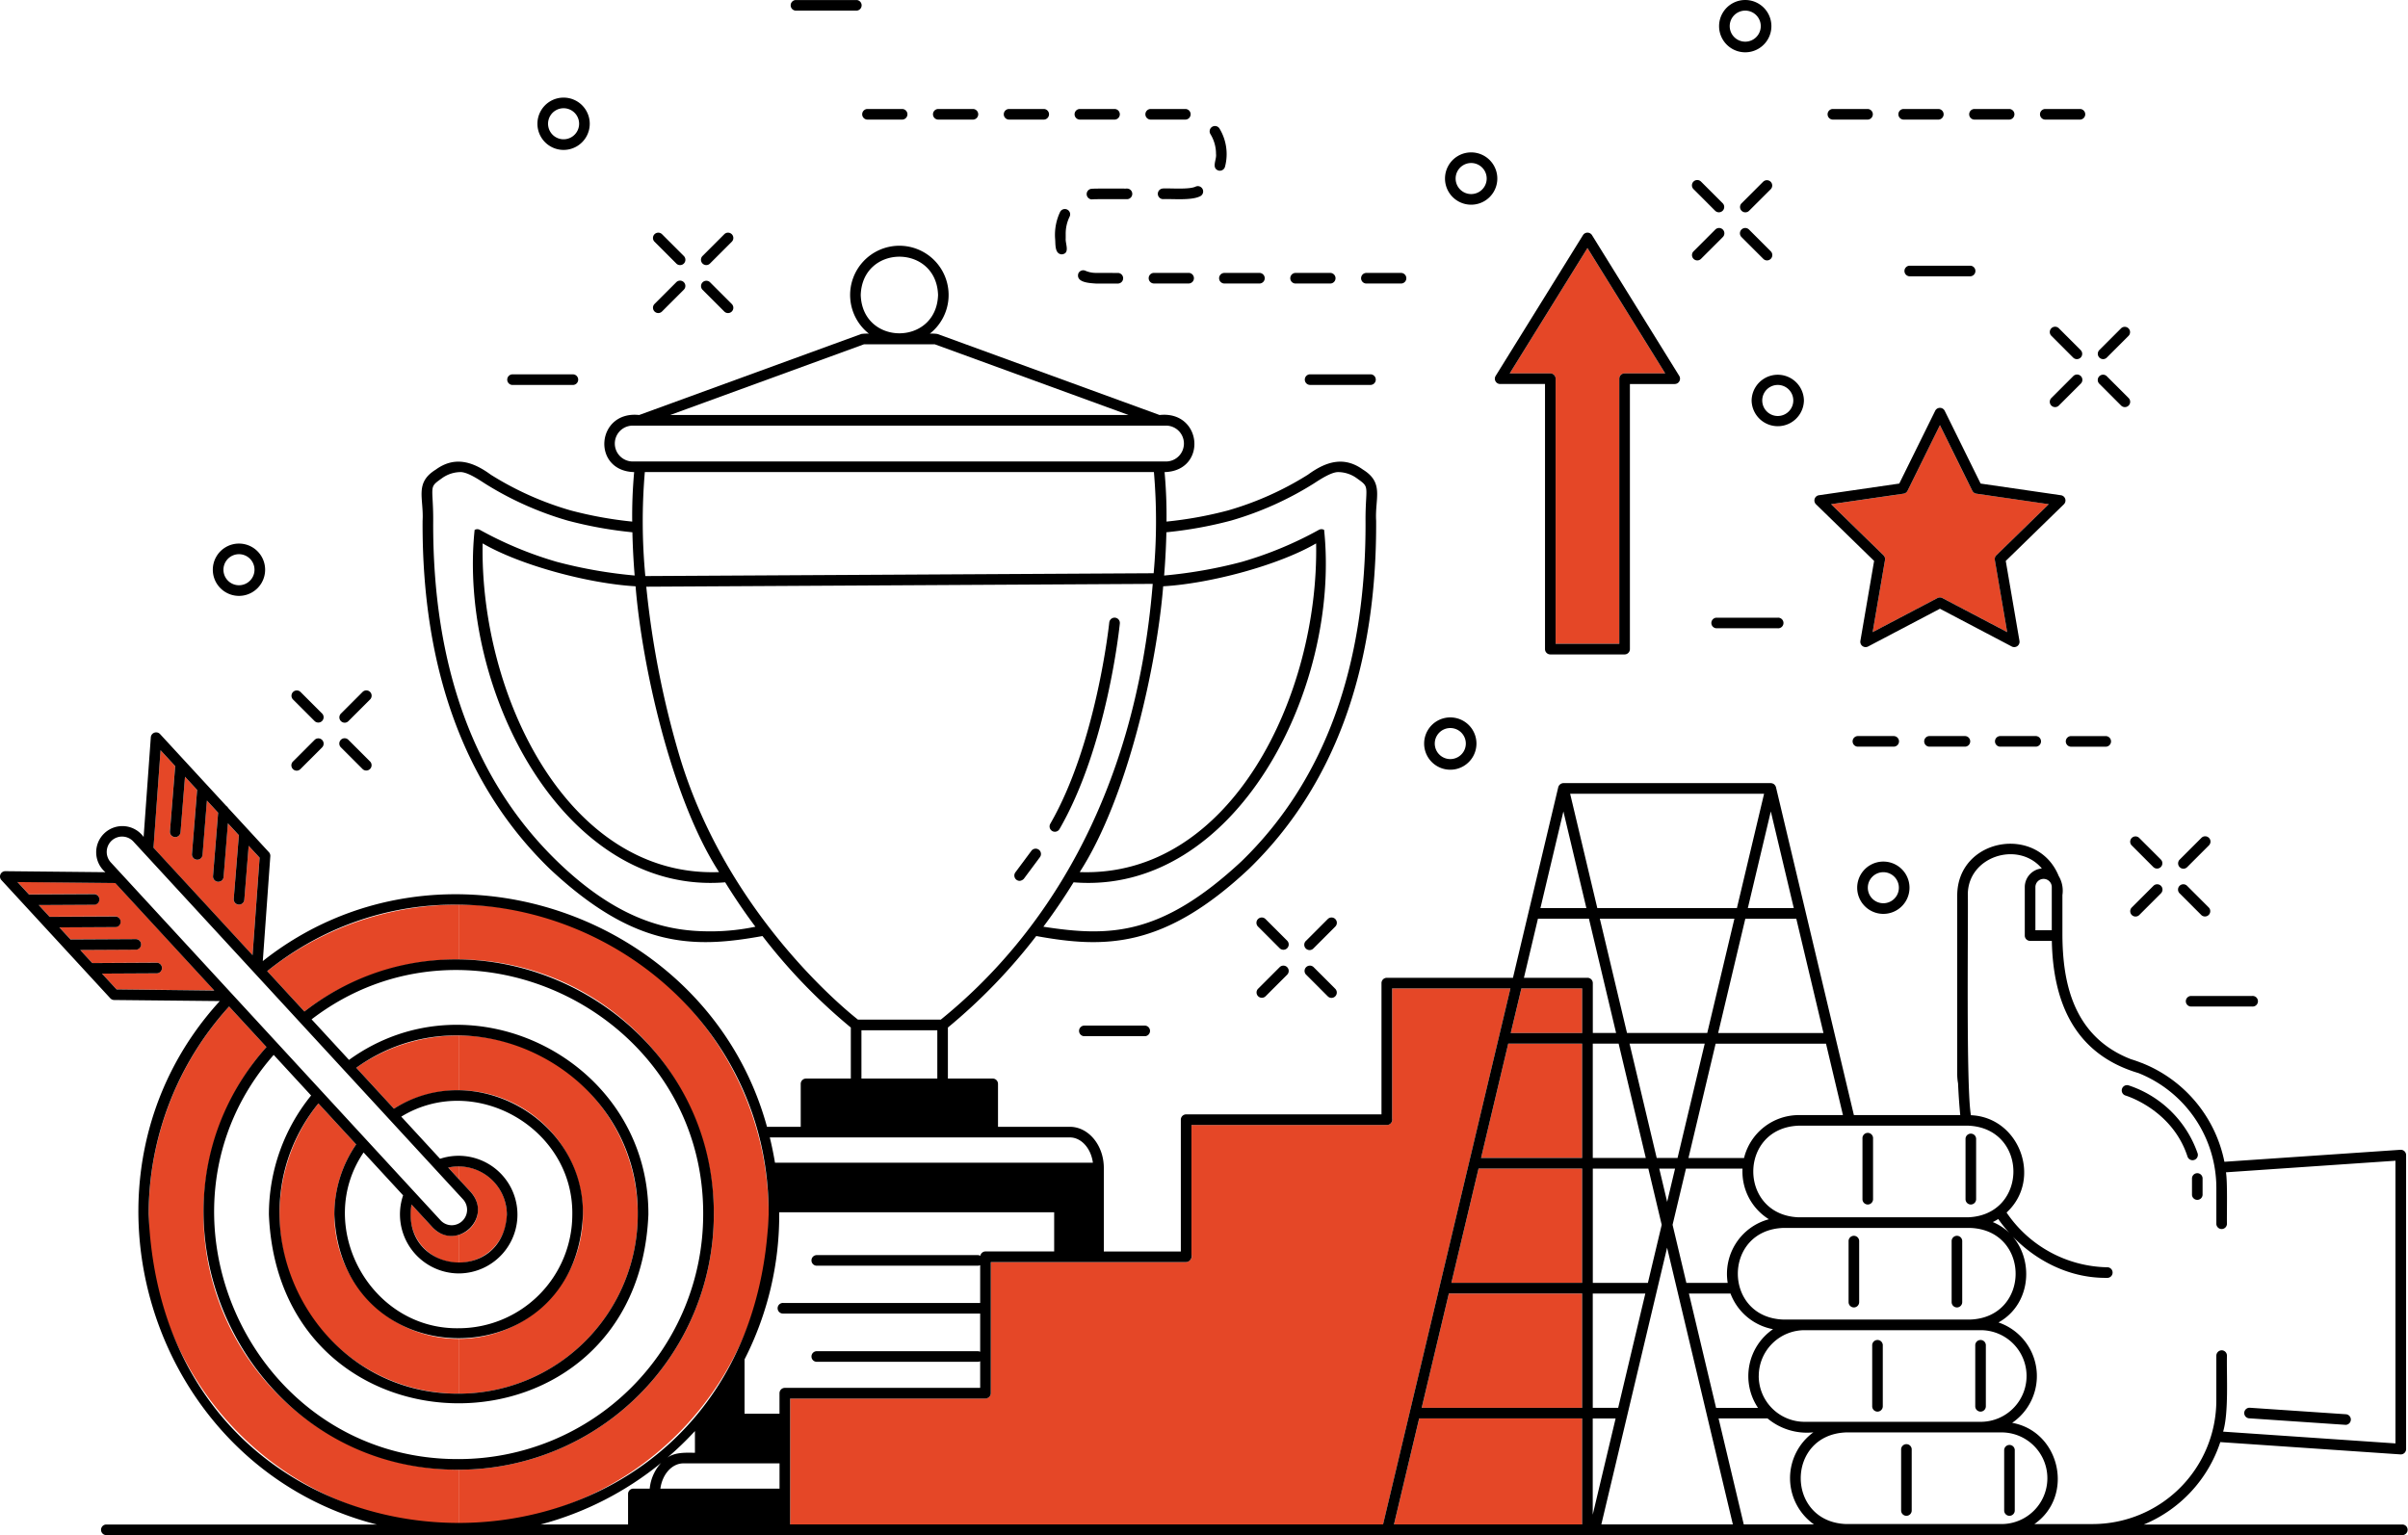 <svg xmlns="http://www.w3.org/2000/svg" width="341.17" height="217.55" viewBox="0 0 341.17 217.55">
  <g id="Group_1810" data-name="Group 1810" transform="translate(0 -27.363)">
    <g id="Group_2396" data-name="Group 2396">
      <path id="Path_1173" data-name="Path 1173" d="M266.055,105.781a.75.75,0,0,1,.217.666l-1.753,10.221,9.18-4.826a.759.759,0,0,1,.35-.086.749.749,0,0,1,.349.086l9.18,4.826-1.752-10.221a.75.75,0,0,1,.217-.666l7.425-7.239L279.2,97.051a.751.751,0,0,1-.568-.411l-4.588-9.3-4.589,9.3a.754.754,0,0,1-.568.411l-10.262,1.492Z" transform="translate(0.807 0.272)" fill="#e54727"/>
      <path id="Path_1174" data-name="Path 1174" d="M218.987,80.083a.753.753,0,0,1,.752.752v37.57h9.019V80.836a.753.753,0,0,1,.752-.752h5.754L224.249,62.321,213.234,80.083Z" transform="translate(0.665 0.194)" fill="#e54727"/>
      <path id="Path_1175" data-name="Path 1175" d="M223.5,166.915h-8.614l-1.5,6.319H223.5Z" transform="translate(0.666 0.521)" fill="#e54727"/>
      <path id="Path_1176" data-name="Path 1176" d="M196.885,242.7h26.663V227.671H200.455Z" transform="translate(0.614 0.71)" fill="#e54727"/>
      <path id="Path_1177" data-name="Path 1177" d="M223.522,192.366H208.844l-3.85,16.2h18.529Z" transform="translate(0.639 0.6)" fill="#e54727"/>
      <path id="Path_1178" data-name="Path 1178" d="M223.509,174.714H213.037l-3.849,16.2h14.322Z" transform="translate(0.653 0.545)" fill="#e54727"/>
      <path id="Path_1179" data-name="Path 1179" d="M196.888,185.356a.74.74,0,0,1-.295.773.808.808,0,0,1-.551.132H168.458v18.381a.735.735,0,0,1-.265.836l-.124.085a.754.754,0,0,1-.424.131H140.028v18.574a.755.755,0,0,1-.326.621.878.878,0,0,1-.457.153H111.6v17.843h84.007l18.049-75.972H196.888Z" transform="translate(0.348 0.521)" fill="#e54727"/>
      <path id="Path_1180" data-name="Path 1180" d="M223.536,210.019H204.65l-3.849,16.2h22.735Z" transform="translate(0.626 0.655)" fill="#e54727"/>
      <path id="Path_1181" data-name="Path 1181" d="M100.934,199A36.2,36.2,0,0,1,64.78,235.157v7.767a43.922,43.922,0,1,0,0-87.844v7.768A36.2,36.2,0,0,1,100.934,199" transform="translate(0.202 0.484)" fill="#e54727"/>
      <path id="Path_1182" data-name="Path 1182" d="M64.864,162.847V155.08A43.692,43.692,0,0,0,37.738,164.5l5.274,5.727a35.963,35.963,0,0,1,21.852-7.376" transform="translate(0.118 0.484)" fill="#e54727"/>
      <path id="Path_1183" data-name="Path 1183" d="M28.762,198.958a35.994,35.994,0,0,1,8.925-23.745L32.4,169.467a43.9,43.9,0,0,0,32.521,73.412v-7.767a36.2,36.2,0,0,1-36.154-36.154" transform="translate(0.065 0.529)" fill="#e54727"/>
      <path id="Path_1185" data-name="Path 1185" d="M82.391,198.945a17.63,17.63,0,0,1-17.611,17.61v7.767a25.377,25.377,0,1,0,0-50.755v7.768a17.63,17.63,0,0,1,17.611,17.61" transform="translate(0.202 0.541)" fill="#e54727"/>
      <path id="Path_1186" data-name="Path 1186" d="M64.859,224.292v-7.767a17.594,17.594,0,0,1-14.518-27.556l-5.354-5.811a25.357,25.357,0,0,0,19.872,41.134" transform="translate(0.123 0.571)" fill="#e54727"/>
      <path id="Path_1187" data-name="Path 1187" d="M64.825,173.567a25.23,25.23,0,0,0-14.507,4.573l5.341,5.8a17.473,17.473,0,0,1,9.167-2.6Z" transform="translate(0.157 0.541)" fill="#e54727"/>
      <path id="Path_1189" data-name="Path 1189" d="M71.613,198.886a6.841,6.841,0,0,0-6.833-6.833v1.78l1.744,1.893a3.66,3.66,0,0,1-1.744,6.036v3.957a6.84,6.84,0,0,0,6.833-6.832" transform="translate(0.202 0.599)" fill="#e54727"/>
      <path id="Path_1190" data-name="Path 1190" d="M63.3,192.221l1.485,1.612v-1.78a6.83,6.83,0,0,0-1.485.168" transform="translate(0.197 0.599)" fill="#e54727"/>
      <path id="Path_1191" data-name="Path 1191" d="M64.8,205.7v-3.958a3.634,3.634,0,0,1-.961.143c-.051,0-.1,0-.154,0a3.657,3.657,0,0,1-2.558-1.184l-3.005-3.263A6.826,6.826,0,0,0,64.8,205.7" transform="translate(0.181 0.616)" fill="#e54727"/>
      <path id="Path_1193" data-name="Path 1193" d="M22.245,163.316a.752.752,0,0,1,0,1.5l-7.806.041,2.062,2.24,13.848.141L16.323,152.01l-13.847-.141L4.1,153.634l9.275-.049h0a.752.752,0,0,1,0,1.5l-7.9.042,1.54,1.672,9.364-.049h0a.752.752,0,0,1,0,1.5L8.4,158.3l1.578,1.712,9.3-.049h0a.752.752,0,0,1,0,1.5l-7.931.042,1.706,1.853,9.178-.049Z" transform="translate(0.008 0.474)" fill="#e54727"/>
      <path id="Path_1194" data-name="Path 1194" d="M30.858,151.91c-.02,0-.041,0-.061,0a.751.751,0,0,1-.689-.811l.725-8.977L29.246,140.4l-.622,7.694a.753.753,0,0,1-.749.692c-.02,0-.041,0-.061,0a.751.751,0,0,1-.689-.811l.733-9.079-1.717-1.865-.635,7.86a.752.752,0,0,1-.749.691c-.021,0-.041,0-.062,0a.751.751,0,0,1-.688-.811l.746-9.246-2.074-2.252-1,13.812,14.031,15.233,1-13.813-1.55-1.682-.617,7.641a.753.753,0,0,1-.749.692c-.021,0-.041,0-.062,0a.751.751,0,0,1-.688-.811l.728-9.027-1.55-1.682-.613,7.593a.752.752,0,0,1-.749.691" transform="translate(0.068 0.416)" fill="#e54727"/>
      <path id="Path_1201" data-name="Path 1201" d="M148.62,144.775a.753.753,0,0,0,1.027-.275c6.714-11.632,8.479-28.425,8.551-29.135a.753.753,0,0,0-.673-.825.763.763,0,0,0-.824.673c-.018.171-1.808,17.185-8.357,28.534a.753.753,0,0,0,.276,1.027" transform="translate(0.462 0.357)"/>
      <path id="Path_1202" data-name="Path 1202" d="M144.018,151.734a.921.921,0,0,0,.6-.3l2.273-3.059a.752.752,0,0,0-1.207-.9l-2.274,3.059a.757.757,0,0,0,.6,1.2" transform="translate(0.447 0.459)"/>
      <path id="Path_1203" data-name="Path 1203" d="M340.418,243.215H303.74a19.112,19.112,0,0,0,10.835-11.68l25.527,1.743a.756.756,0,0,0,.8-.75V190.86a.755.755,0,0,0-.8-.75l-24.943,1.7a19.085,19.085,0,0,0-11.573-13.95.517.517,0,0,0-.169-.061c-.49-.193-.984-.372-1.493-.524-8.377-3.253-9.669-11.2-9.717-17.522v-5.742a4.086,4.086,0,0,0-.526-2.7c-2.985-7.334-14.3-5.416-14.378,2.7v25.4a7.264,7.264,0,0,0,.117,1.282c.078,1.748.189,3.236.311,4.494h-15.07l-11.038-46.462a.867.867,0,0,0-.312-.445.913.913,0,0,0-.419-.133H221.509a.794.794,0,0,0-.732.579l-6.418,27.013H196.484a.752.752,0,0,0-.752.752v18.6H168.054a.753.753,0,0,0-.752.752v18.68H156.392V192.689c0-3.218-2.165-5.837-4.825-5.837H141.4v-6.085a.753.753,0,0,0-.752-.752H134.3v-7.231a80.045,80.045,0,0,0,12.517-12.966c9.772,1.779,18.106,1.756,30.116-9.5,12.079-11.711,18.147-28.316,18.04-49.353-.19-3.2,1.177-5.363-1.871-7.249-2.629-1.9-5.153-1.2-7.744.688l-.1.067A44.347,44.347,0,0,1,174.006,99.5a55.689,55.689,0,0,1-8.732,1.586A68.739,68.739,0,0,0,165,94.073c6.078-.159,5.386-8.745-.71-8.091L132.821,74.5a5.373,5.373,0,0,0-1.08-.046,6.977,6.977,0,1,0-8.633,0,5.717,5.717,0,0,0-1.08.046L90.557,85.982c-6.1-.651-6.784,7.932-.709,8.091a68.643,68.643,0,0,0-.275,7.014A55.7,55.7,0,0,1,80.841,99.5a44.309,44.309,0,0,1-11.252-5.026l-.1-.067c-2.583-1.881-5.123-2.6-7.745-.688-3.045,1.884-1.681,4.044-1.87,7.249-.107,21.037,5.961,37.642,18.039,49.352,12.021,11.26,20.34,11.27,30.117,9.5a80.044,80.044,0,0,0,12.517,12.966v7.231H114.2a.753.753,0,0,0-.752.752v6.085h-4.78c-8.318-30.385-46.408-43.3-71.435-23.485L38.3,148.5a.757.757,0,0,0-.2-.564l-5.774-6.268a.743.743,0,0,0-.258-.28l-9.4-10.2a.758.758,0,0,0-1.3.456l-1.019,14.136a3.71,3.71,0,1,0-5.418,4.991L.759,150.628A.752.752,0,0,0,.2,151.89l15.429,16.751a.751.751,0,0,0,.546.243l14.963.152c-22.719,24.882-10.073,65.952,22.253,74.179H15.012a.752.752,0,0,0,0,1.5H340.419a.752.752,0,0,0,0-1.5M290.7,152.885V159h-2.32v-6.118a1.16,1.16,0,0,1,2.32,0m-11.894,1.129c-.074-5.447,7.105-7.777,10.486-3.769a2.659,2.659,0,0,0-2.417,2.64v6.87a.753.753,0,0,0,.752.752h3.08c.17,8.438,3.032,15.991,12.275,18.735a17.543,17.543,0,0,1,11.035,16.266v5.139a.752.752,0,0,0,1.5,0c-.032-1.59.1-5.827-.138-7.343l24.014-1.64v40.059l-24.417-1.668c.811-2.7.479-7.928.542-10.776a.753.753,0,0,0-.752-.752.777.777,0,0,0-.752.752v6.346A17.545,17.545,0,0,1,296.5,243.15h-8.262c5.688-3.957,3.668-13.122-3.152-14.345a8.025,8.025,0,0,0-1.938-14.226c5.642-3.128,5.065-11.8-.807-14.224a7.885,7.885,0,0,0,.774-.434c3.31,4.722,8.967,8.415,15.389,8.339a.752.752,0,1,0,.013-1.5A17.629,17.629,0,0,1,284.294,199c5.1-4.662,1.879-13.5-5.047-13.789-.694-3.659-.378-26.99-.438-31.2m-17.232,76.151h22.005a6.493,6.493,0,0,1,0,12.986c-5.445-.008-16.609.006-22.005,0-8.586-.3-8.6-12.68,0-12.986m-22.29-19.683h5.893a8.015,8.015,0,0,0,6.026,5.054,8.066,8.066,0,0,0-2.129,11.149h-5.94Zm-10.022,16.2h-3.6v-16.2h7.448ZM213.69,175.066h10.472v16.2H209.84Zm23.989,16.2h-2.955l-3.849-16.2h10.653Zm4.207-17.707H230.517l-3.85-16.2h19.067Zm-8.708,17.707h-7.511v-16.2h3.662Zm-23.695,1.5h14.679v16.2H205.633Zm-4.207,17.708h18.886v16.2H201.426Zm28.2-1.5h-7.805v-16.2h7.868l1.894,7.969Zm1.61-16.2h2.24l-1.12,4.715Zm3.786,0h8.011a7.959,7.959,0,0,0,3.736,7.18,8.007,8.007,0,0,0-5.835,9.023H238.93l-1.956-8.235Zm40.26,8.41c8.586.3,8.6,12.68,0,12.985-1.566,0-25.914,0-26.467,0-8.586-.3-8.6-12.68,0-12.985h26.466Zm-29.948,20.983a6.5,6.5,0,0,1,6.492-6.493h24.958a6.493,6.493,0,1,1,0,12.986H255.671a6.5,6.5,0,0,1-6.492-6.493m29.639-35.474c8.587.3,8.6,12.68,0,12.986H254.855c-8.587-.3-8.6-12.681,0-12.986Zm-23.964-1.5a8,8,0,0,0-7.756,6.081h-7.874l3.85-16.2h15.639l2.4,10.121Zm-11.424-11.626,3.849-16.2h7.225l3.849,16.2Zm4.207-17.708,3.255-13.7,3.255,13.7Zm2.3-16.2-3.849,16.2H226.31l-3.849-16.2Zm-28.432,2.5,3.255,13.7h-6.51ZM217.9,157.358h7.224l3.849,16.2h-3.3V166.49a.753.753,0,0,0-.752-.752h-9.008Zm-2.349,9.885h8.614v6.319H214.047ZM132.8,180.015h-10.75V173.17H132.8ZM165.252,102.6a57.876,57.876,0,0,0,9.167-1.657,46.089,46.089,0,0,0,11.753-5.272c.783-.506,2.371-1.568,3.372-1.6a4.562,4.562,0,0,1,2.689.873c1.429,1.018,1.429,1.018,1.32,3.088-.039.747-.089,1.678-.082,2.943.105,20.611-5.81,36.85-17.584,48.264-11.449,10.652-18.779,10.69-28.06,9.26,1.437-1.923,2.883-4.025,4.278-6.293,22.9,1.871,37.862-27.334,35.5-49.94a.752.752,0,0,0-.744-.009,52.827,52.827,0,0,1-10.912,4.535,66.027,66.027,0,0,1-11.013,1.938c.184-2.269.28-4.313.32-6.127m-.454,7.652c6.64-.379,16.348-2.976,21.668-6.078.412,21.459-12.016,47.37-33.493,46.58,6.835-10.595,10.943-29.495,11.825-40.5m-42.85-41.281c.23-7.238,10.725-7.237,10.954,0-.23,7.239-10.725,7.237-10.954,0m.471,6.982H132.43L159.9,85.982H94.946ZM89.649,92.568a2.541,2.541,0,0,1,0-5.082H165.2a2.541,2.541,0,0,1,0,5.082H89.649Zm73.84,1.5a81.5,81.5,0,0,1-.037,14.337l-72.021.4a82.349,82.349,0,0,1-.071-14.736ZM90.05,110.256c.883,11.009,4.99,29.9,11.825,40.5-21.455.8-33.91-25.112-33.494-46.581,5.332,3.106,15.023,5.7,21.669,6.079m10.532,48.9c-5.305,0-12.559-1.128-21.623-9.916-11.773-11.414-17.688-27.653-17.583-48.264.007-1.265-.043-2.2-.082-2.943-.109-2.069-.109-2.069,1.319-3.088a4.57,4.57,0,0,1,2.691-.873c1.042.043,2.625,1.129,3.443,1.649a46.145,46.145,0,0,0,11.681,5.225A57.876,57.876,0,0,0,89.6,102.6c.04,1.813.135,3.858.32,6.127A66.02,66.02,0,0,1,78.9,106.793a52.872,52.872,0,0,1-10.911-4.535.755.755,0,0,0-.744.009c-2.364,22.6,12.589,51.806,35.5,49.939,1.4,2.269,2.841,4.372,4.279,6.294a31.031,31.031,0,0,1-6.439.656M96.049,133.54a130.025,130.025,0,0,1-4.484-23.227l71.756-.4c-2.517,30.777-15.865,50.3-30.027,61.75H121.554c-2.013-1.585-19.034-15.516-25.505-38.125M114.2,188.357h37.372c1.634,0,3,1.549,3.27,3.58H109.8q-.3-1.815-.734-3.58Zm-91.451-54.87,2.075,2.253-.746,9.246a.752.752,0,1,0,1.5.121l.634-7.86,1.718,1.865-.733,9.079a.752.752,0,0,0,1.5.121l.621-7.694,1.587,1.723-.724,8.977a.752.752,0,0,0,1.5.121l.613-7.592,1.55,1.682-.729,9.027a.752.752,0,0,0,1.5.121l.617-7.642,1.551,1.683-1,13.812L21.749,147.3ZM15.82,146.3a2.178,2.178,0,0,1,3.078.127l1.523,1.653h0l45.2,49.071a2.192,2.192,0,0,1-1.69,3.652,2.165,2.165,0,0,1-1.513-.7L15.694,149.377a2.188,2.188,0,0,1,.126-3.078m50.905,49.832-3.228-3.5a6.853,6.853,0,0,1,8.317,6.665C71.261,209.3,56.737,207.75,58.3,197.86l3.005,3.263c3.368,3.483,8.625-1.341,5.417-4.992m-1.743,11.5a8.335,8.335,0,1,0-2.628-16.245l-5.5-5.973c10.409-6.364,24.409,1.618,24.234,13.88A16.124,16.124,0,0,1,64.982,215.4c-12.618.182-20.522-14.547-13.469-24.91l5.6,6.078a8.37,8.37,0,0,0,7.87,11.064m-17.61-8.337c.967,23.362,34.257,23.355,35.22,0,.195-13.551-15.412-22.257-26.777-15.007l-5.34-5.8c16.385-11.754,40.08.49,39.884,20.8A25.4,25.4,0,0,1,64.982,224.67c-21.12.1-33.028-24.848-19.872-41.134l5.353,5.812a17.5,17.5,0,0,0-3.091,9.945m-9.273,0c1.477,35.661,52.294,35.652,53.765,0,.121-21.685-24.977-34.532-42.417-21.92l-5.3-5.75c22.366-17.154,55.629-.752,55.481,27.67a34.688,34.688,0,0,1-34.65,34.649c-29.535.114-45.513-35.306-26.2-57.281l5.3,5.755A26.755,26.755,0,0,0,38.1,199.293M16.513,167.382l-2.062-2.24,7.806-.041a.752.752,0,0,0-.008-1.5l-9.178.049-1.706-1.853,7.931-.042a.752.752,0,0,0-.008-1.5l-9.3.049-1.578-1.712,7.993-.042a.752.752,0,0,0-.008-1.5l-9.364.049-1.54-1.672,7.9-.042a.752.752,0,0,0-.008-1.5l-9.275.049-1.626-1.765,13.847.14,14.031,15.233Zm4.547,31.911a43.749,43.749,0,0,1,11.4-29.491l5.291,5.746c-20.306,22.894-3.669,60.02,27.23,59.9a36.2,36.2,0,0,0,36.154-36.153c.15-29.727-34.691-46.821-58.006-28.779l-5.274-5.727c28.218-22.6,71.225-1.954,71.049,34.506-2.412,58.265-85.44,58.254-87.844,0m77.4,33.753c-1.281-.02-2.875-.1-3.943.722a45.978,45.978,0,0,0,3.943-3.8Zm-1.623,1.5h13.608v3.58H93.564c.274-2.031,1.636-3.58,3.269-3.58m-20.259,8.664a45.323,45.323,0,0,0,17.106-8.739,6.256,6.256,0,0,0-1.626,3.655H89.737a.753.753,0,0,0-.752.752v4.331Zm33.867-18.6v2.9H105.49v-7.7a44.992,44.992,0,0,0,4.911-20.843h38.956v5.547h-9.733a.743.743,0,0,0-.726.621.734.734,0,0,0-.35-.1h-22.77a.752.752,0,1,0,0,1.5h22.77a.737.737,0,0,0,.324-.08v5.36H110.981a.752.752,0,1,0,0,1.5h27.891v5.418a.738.738,0,0,0-.324-.081h-22.77a.752.752,0,1,0,0,1.5h22.77a.737.737,0,0,0,.324-.08v3.776H111.194a.753.753,0,0,0-.752.752m85.511,18.6H111.946V225.371h27.647a.878.878,0,0,0,.457-.153.754.754,0,0,0,.326-.62V206.023h27.615a.84.84,0,0,0,.815-1.052V186.59h27.585a.756.756,0,0,0,.846-.907V167.242H214Zm28.209,0H197.5l3.57-15.027h23.092Zm1.5-1.384V228.188h3.241Zm1.218,1.384,9.317-39.22,9.318,39.22Zm20.181,0-3.57-15.027h6.931a8.7,8.7,0,0,0,6.5,1.976,8.034,8.034,0,0,0,.086,13.051Z" transform="translate(0 0.193)"/>
      <path id="Path_1204" data-name="Path 1204" d="M266.018,156.406a3.706,3.706,0,0,0,0-7.412,3.706,3.706,0,0,0,0,7.412m0-5.907a2.2,2.2,0,0,1,0,4.4,2.2,2.2,0,0,1,0-4.4" transform="translate(0.818 0.465)"/>
      <path id="Path_1205" data-name="Path 1205" d="M204.853,136.041a3.706,3.706,0,0,0,0-7.412,3.706,3.706,0,0,0,0,7.412m0-5.907a2.2,2.2,0,0,1,0,4.4,2.2,2.2,0,0,1,0-4.4" transform="translate(0.628 0.401)"/>
      <path id="Path_1206" data-name="Path 1206" d="M33.764,111.482a3.706,3.706,0,0,0,0-7.412,3.706,3.706,0,0,0,0,7.412m0-5.907a2.2,2.2,0,0,1,0,4.4,2.2,2.2,0,0,1,0-4.4" transform="translate(0.094 0.325)"/>
      <path id="Path_1207" data-name="Path 1207" d="M207.8,56.219a3.706,3.706,0,0,0,0-7.412,3.706,3.706,0,0,0,0,7.412m0-5.907a2.2,2.2,0,0,1,0,4.4,2.2,2.2,0,0,1,0-4.4" transform="translate(0.637 0.152)"/>
      <path id="Path_1208" data-name="Path 1208" d="M246.511,34.69a3.706,3.706,0,0,0,0-7.412,3.706,3.706,0,0,0,0,7.412m0-5.907a2.2,2.2,0,0,1,0,4.4,2.2,2.2,0,0,1,0-4.4" transform="translate(0.758 0.085)"/>
      <path id="Path_1209" data-name="Path 1209" d="M247.4,83.865a3.706,3.706,0,0,0,7.411,0,3.706,3.706,0,0,0-7.411,0m3.706-2.2a2.2,2.2,0,0,1,0,4.4,2.2,2.2,0,0,1,0-4.4" transform="translate(0.772 0.25)"/>
      <path id="Path_1210" data-name="Path 1210" d="M79.613,48.48a3.706,3.706,0,0,0,0-7.412,3.706,3.706,0,0,0,0,7.412m0-5.907a2.2,2.2,0,0,1,0,4.4,2.2,2.2,0,0,1,0-4.4" transform="translate(0.237 0.128)"/>
      <path id="Path_1211" data-name="Path 1211" d="M181.835,160.205l-3.089-3.089a.752.752,0,0,0-1.064,1.063l3.089,3.09a.753.753,0,0,0,1.064-1.064" transform="translate(0.554 0.489)"/>
      <path id="Path_1212" data-name="Path 1212" d="M185.522,163.893a.753.753,0,0,0-1.064,1.064l3.09,3.089a.745.745,0,0,0,.532.221.757.757,0,0,0,.532-1.284l-3.089-3.09" transform="translate(0.575 0.511)"/>
      <path id="Path_1213" data-name="Path 1213" d="M180.771,163.893l-3.089,3.09a.752.752,0,0,0,1.063,1.063l3.09-3.089a.753.753,0,0,0-1.064-1.064" transform="translate(0.554 0.511)"/>
      <path id="Path_1214" data-name="Path 1214" d="M188.612,157.116a.754.754,0,0,0-1.065,0l-3.089,3.089a.753.753,0,1,0,1.064,1.064l3.09-3.089a.753.753,0,0,0,0-1.064" transform="translate(0.575 0.489)"/>
      <path id="Path_1215" data-name="Path 1215" d="M301.077,146.707l3.089,3.091a.753.753,0,0,0,1.064-1.064l-3.09-3.09a.752.752,0,0,0-1.063,1.063" transform="translate(0.938 0.454)"/>
      <path id="Path_1216" data-name="Path 1216" d="M310.941,156.574A.752.752,0,0,0,312,155.509l-3.089-3.089a.752.752,0,1,0-1.063,1.064Z" transform="translate(0.96 0.475)"/>
      <path id="Path_1217" data-name="Path 1217" d="M304.165,152.421l-3.089,3.089a.753.753,0,0,0,1.064,1.064l3.088-3.089a.752.752,0,0,0-1.063-1.064" transform="translate(0.938 0.475)"/>
      <path id="Path_1218" data-name="Path 1218" d="M308.385,150.017a.746.746,0,0,0,.532-.221l3.089-3.089a.752.752,0,0,0-1.063-1.064l-3.089,3.09a.757.757,0,0,0,.532,1.284" transform="translate(0.96 0.454)"/>
      <path id="Path_1219" data-name="Path 1219" d="M95.531,64.522A.753.753,0,0,0,96.6,63.457l-3.09-3.089a.752.752,0,0,0-1.063,1.064l3.089,3.089" transform="translate(0.288 0.188)"/>
      <path id="Path_1220" data-name="Path 1220" d="M102.308,71.3a.752.752,0,0,0,1.063-1.064l-3.089-3.089a.752.752,0,0,0-1.063,1.063Z" transform="translate(0.309 0.209)"/>
      <path id="Path_1221" data-name="Path 1221" d="M92.975,71.518a.75.75,0,0,0,.532-.221l3.088-3.089a.752.752,0,0,0-1.063-1.064l-3.089,3.09a.757.757,0,0,0,.533,1.284" transform="translate(0.288 0.209)"/>
      <path id="Path_1222" data-name="Path 1222" d="M99.751,64.742a.746.746,0,0,0,.532-.221l3.089-3.089a.752.752,0,0,0-1.063-1.064l-3.089,3.09a.757.757,0,0,0,.532,1.284" transform="translate(0.309 0.188)"/>
      <path id="Path_1223" data-name="Path 1223" d="M242.283,57.085a.753.753,0,0,0,1.064-1.064l-3.091-3.089A.752.752,0,0,0,239.194,54l3.09,3.089" transform="translate(0.745 0.164)"/>
      <path id="Path_1224" data-name="Path 1224" d="M249.592,64.081a.757.757,0,0,0,.532-1.284l-3.09-3.09a.752.752,0,0,0-1.063,1.064l3.09,3.089a.746.746,0,0,0,.532.221" transform="translate(0.767 0.186)"/>
      <path id="Path_1225" data-name="Path 1225" d="M239.725,64.081a.746.746,0,0,0,.532-.221l3.09-3.089a.752.752,0,0,0-1.063-1.064l-3.09,3.09a.757.757,0,0,0,.532,1.284" transform="translate(0.745 0.186)"/>
      <path id="Path_1226" data-name="Path 1226" d="M249.06,52.932l-3.09,3.09a.752.752,0,0,0,1.063,1.063L250.125,54a.753.753,0,0,0-1.064-1.064" transform="translate(0.767 0.164)"/>
      <path id="Path_1227" data-name="Path 1227" d="M292.823,77.808a.752.752,0,0,0,1.063-1.064L290.8,73.655a.752.752,0,1,0-1.063,1.064Z" transform="translate(0.903 0.229)"/>
      <path id="Path_1228" data-name="Path 1228" d="M299.6,84.585a.752.752,0,0,0,1.063-1.064l-3.089-3.089a.752.752,0,0,0-1.063,1.064Z" transform="translate(0.924 0.25)"/>
      <path id="Path_1229" data-name="Path 1229" d="M289.735,84.585a.751.751,0,0,0,1.063,0l3.09-3.089a.753.753,0,1,0-1.064-1.064l-3.089,3.089a.752.752,0,0,0,0,1.064" transform="translate(0.903 0.25)"/>
      <path id="Path_1230" data-name="Path 1230" d="M297.043,78.028a.746.746,0,0,0,.532-.221l3.089-3.089a.752.752,0,0,0-1.063-1.063l-3.089,3.089a.757.757,0,0,0,.532,1.284" transform="translate(0.924 0.229)"/>
      <path id="Path_1231" data-name="Path 1231" d="M44.459,129.171a.753.753,0,0,0,1.064-1.064l-3.089-3.089a.753.753,0,0,0-1.064,1.064Z" transform="translate(0.128 0.389)"/>
      <path id="Path_1232" data-name="Path 1232" d="M51.235,135.947a.753.753,0,0,0,1.064-1.064l-3.09-3.089a.752.752,0,0,0-1.063,1.064Z" transform="translate(0.149 0.41)"/>
      <path id="Path_1233" data-name="Path 1233" d="M41.9,136.167a.746.746,0,0,0,.532-.221l3.089-3.089a.752.752,0,0,0-1.063-1.063l-3.089,3.089a.757.757,0,0,0,.532,1.284" transform="translate(0.128 0.41)"/>
      <path id="Path_1234" data-name="Path 1234" d="M48.679,129.39a.746.746,0,0,0,.532-.221l3.089-3.089a.752.752,0,0,0-1.063-1.063l-3.089,3.089a.757.757,0,0,0,.532,1.284" transform="translate(0.15 0.389)"/>
      <path id="Path_1235" data-name="Path 1235" d="M268.24,132.017a.753.753,0,0,0-.752-.752h-5.016a.752.752,0,1,0,0,1.5h5.016a.753.753,0,0,0,.752-.752" transform="translate(0.816 0.409)"/>
      <path id="Path_1236" data-name="Path 1236" d="M272.472,131.265a.752.752,0,0,0,0,1.5h5.016a.752.752,0,1,0,0-1.5Z" transform="translate(0.848 0.409)"/>
      <path id="Path_1237" data-name="Path 1237" d="M282.472,131.265a.752.752,0,0,0,0,1.5h5.016a.752.752,0,1,0,0-1.5Z" transform="translate(0.879 0.409)"/>
      <path id="Path_1238" data-name="Path 1238" d="M292.472,132.77h5.016a.752.752,0,0,0,0-1.5h-5.016a.752.752,0,0,0,0,1.5" transform="translate(0.91 0.409)"/>
      <path id="Path_1239" data-name="Path 1239" d="M258.828,44.176h5.016a.752.752,0,0,0,0-1.5h-5.016a.752.752,0,0,0,0,1.5" transform="translate(0.805 0.133)"/>
      <path id="Path_1240" data-name="Path 1240" d="M278.828,44.176h5.016a.752.752,0,0,0,0-1.5h-5.016a.752.752,0,0,0,0,1.5" transform="translate(0.867 0.133)"/>
      <path id="Path_1241" data-name="Path 1241" d="M288.828,44.176h5.016a.752.752,0,0,0,0-1.5h-5.016a.752.752,0,0,0,0,1.5" transform="translate(0.899 0.133)"/>
      <path id="Path_1242" data-name="Path 1242" d="M268.828,44.176h5.016a.752.752,0,0,0,0-1.5h-5.016a.752.752,0,0,0,0,1.5" transform="translate(0.836 0.133)"/>
      <path id="Path_1243" data-name="Path 1243" d="M153.106,172.168a.752.752,0,0,0,0,1.5h8.66a.752.752,0,0,0,0-1.5Z" transform="translate(0.475 0.537)"/>
      <path id="Path_1244" data-name="Path 1244" d="M308.729,168.727a.753.753,0,0,0,.752.752h8.659a.752.752,0,1,0,0-1.5h-8.659a.753.753,0,0,0-.752.752" transform="translate(0.963 0.524)"/>
      <path id="Path_1245" data-name="Path 1245" d="M241.714,115.29a.753.753,0,0,0,.752.752h8.66a.752.752,0,1,0,0-1.5h-8.66a.753.753,0,0,0-.752.752" transform="translate(0.754 0.357)"/>
      <path id="Path_1246" data-name="Path 1246" d="M269.685,64.815a.752.752,0,0,0,0,1.5h8.659a.752.752,0,0,0,0-1.5Z" transform="translate(0.839 0.202)"/>
      <path id="Path_1247" data-name="Path 1247" d="M184.99,80.16a.752.752,0,0,0,0,1.5h8.66a.752.752,0,0,0,0-1.5Z" transform="translate(0.575 0.25)"/>
      <path id="Path_1248" data-name="Path 1248" d="M72.344,81.665H81a.752.752,0,0,0,0-1.5h-8.66a.752.752,0,0,0,0,1.5" transform="translate(0.223 0.25)"/>
      <path id="Path_1249" data-name="Path 1249" d="M112.373,28.783h8.66a.752.752,0,0,0,0-1.5h-8.66a.752.752,0,0,0,0,1.5" transform="translate(0.348 0.085)"/>
      <path id="Path_1250" data-name="Path 1250" d="M264.729,106.589l-1.945,11.334a.753.753,0,0,0,1.091.793l10.18-5.352,10.178,5.352a.753.753,0,0,0,1.091-.793l-1.943-11.334,8.233-8.026a.752.752,0,0,0-.417-1.283l-11.378-1.654-5.089-10.312a.752.752,0,0,0-1.349,0l-5.089,10.312-11.379,1.654a.752.752,0,0,0-.417,1.283Zm4.169-9.531a.753.753,0,0,0,.567-.411l4.59-9.3,4.588,9.3a.753.753,0,0,0,.567.411l10.263,1.492-7.426,7.239a.753.753,0,0,0-.216.666l1.752,10.221-9.18-4.826a.751.751,0,0,0-.7,0l-9.18,4.826,1.753-10.221a.75.75,0,0,0-.217-.666l-7.426-7.239Z" transform="translate(0.799 0.265)"/>
      <path id="Path_1251" data-name="Path 1251" d="M211.231,81.208a.749.749,0,0,0,.657.386h6.353v37.57a.753.753,0,0,0,.752.752h10.524a.753.753,0,0,0,.752-.752V81.595h6.353a.758.758,0,0,0,.64-1.149L224.9,60.5a.753.753,0,0,0-1.28,0L211.248,80.446a.752.752,0,0,0-.017.762m13.024-18.881L235.27,80.09h-5.753a.753.753,0,0,0-.752.752v37.57h-9.019V80.842a.753.753,0,0,0-.752-.752H213.24Z" transform="translate(0.659 0.188)"/>
      <path id="Path_1252" data-name="Path 1252" d="M263.805,197.474a.753.753,0,0,0,.752-.752v-8.593a.752.752,0,1,0-1.5,0v8.593a.753.753,0,0,0,.752.752" transform="translate(0.821 0.584)"/>
      <path id="Path_1253" data-name="Path 1253" d="M261.845,212.014a.753.753,0,0,0,.752-.752v-8.593a.752.752,0,1,0-1.5,0v8.593a.753.753,0,0,0,.752.752" transform="translate(0.814 0.63)"/>
      <path id="Path_1254" data-name="Path 1254" d="M265.18,226.732a.753.753,0,0,0,.752-.752v-8.593a.752.752,0,1,0-1.5,0v8.593a.753.753,0,0,0,.752.752" transform="translate(0.825 0.676)"/>
      <path id="Path_1255" data-name="Path 1255" d="M269.265,241.45a.753.753,0,0,0,.752-.752v-8.593a.752.752,0,1,0-1.5,0V240.7a.753.753,0,0,0,.752.752" transform="translate(0.838 0.722)"/>
      <path id="Path_1256" data-name="Path 1256" d="M278.362,197.474a.753.753,0,0,0,.752-.752v-8.593a.752.752,0,0,0-1.5,0v8.593a.753.753,0,0,0,.752.752" transform="translate(0.866 0.584)"/>
      <path id="Path_1257" data-name="Path 1257" d="M276.4,212.014a.753.753,0,0,0,.752-.752v-8.593a.752.752,0,1,0-1.5,0v8.593a.753.753,0,0,0,.752.752" transform="translate(0.86 0.63)"/>
      <path id="Path_1258" data-name="Path 1258" d="M279.736,226.732a.753.753,0,0,0,.752-.752v-8.593a.752.752,0,1,0-1.5,0v8.593a.753.753,0,0,0,.752.752" transform="translate(0.87 0.676)"/>
      <path id="Path_1259" data-name="Path 1259" d="M283.821,241.45a.753.753,0,0,0,.752-.752v-8.593a.752.752,0,0,0-1.5,0V240.7a.753.753,0,0,0,.752.752" transform="translate(0.883 0.722)"/>
      <path id="Path_1260" data-name="Path 1260" d="M300.215,182.052c.065.019,6.625,1.985,8.787,8.67a.753.753,0,0,0,1.432-.463,15.478,15.478,0,0,0-9.8-9.652.752.752,0,0,0-.417,1.445" transform="translate(0.935 0.563)"/>
      <path id="Path_1261" data-name="Path 1261" d="M309.6,193.719V196.1a.752.752,0,0,0,1.5,0v-2.385a.752.752,0,0,0-1.5,0" transform="translate(0.966 0.602)"/>
      <path id="Path_1262" data-name="Path 1262" d="M317.657,227.652c.085,0,13.637.927,13.71.926a.753.753,0,0,0,.05-1.5l-13.658-.924a.752.752,0,0,0-.1,1.5" transform="translate(0.989 0.705)"/>
      <path id="Path_1263" data-name="Path 1263" d="M172.187,66.583a.753.753,0,0,0,.752.752h5.016a.752.752,0,0,0,0-1.5h-5.016a.753.753,0,0,0-.752.752" transform="translate(0.537 0.205)"/>
      <path id="Path_1264" data-name="Path 1264" d="M171.754,49.054c.122.781-.7,1.982.351,2.336a.756.756,0,0,0,.921-.535,6.985,6.985,0,0,0-.782-5.421.752.752,0,1,0-1.277.8,5.337,5.337,0,0,1,.787,2.824" transform="translate(0.533 0.141)"/>
      <path id="Path_1265" data-name="Path 1265" d="M182.939,67.336h5.016a.752.752,0,0,0,0-1.5h-5.016a.752.752,0,0,0,0,1.5" transform="translate(0.568 0.205)"/>
      <path id="Path_1266" data-name="Path 1266" d="M192.939,67.336h5.016a.752.752,0,0,0,0-1.5h-5.016a.752.752,0,0,0,0,1.5" transform="translate(0.6 0.205)"/>
      <path id="Path_1267" data-name="Path 1267" d="M152.473,44.176h5.016a.752.752,0,0,0,0-1.5h-5.016a.752.752,0,0,0,0,1.5" transform="translate(0.473 0.133)"/>
      <path id="Path_1268" data-name="Path 1268" d="M149.954,63.232c1.238-.105.5-1.483.571-2.259v-.678a5.452,5.452,0,0,1,.546-2.388.752.752,0,1,0-1.349-.664,7.592,7.592,0,0,0-.7,3.731c.082.757-.1,2.178.934,2.259" transform="translate(0.465 0.177)"/>
      <path id="Path_1269" data-name="Path 1269" d="M142.473,44.176h5.016a.752.752,0,0,0,0-1.5h-5.016a.752.752,0,0,0,0,1.5" transform="translate(0.442 0.133)"/>
      <path id="Path_1270" data-name="Path 1270" d="M132.473,44.176h5.016a.752.752,0,0,0,0-1.5h-5.016a.752.752,0,0,0,0,1.5" transform="translate(0.411 0.133)"/>
      <path id="Path_1271" data-name="Path 1271" d="M122.474,44.176h5.016a.752.752,0,0,0,0-1.5h-5.016a.752.752,0,0,0,0,1.5" transform="translate(0.38 0.133)"/>
      <path id="Path_1272" data-name="Path 1272" d="M154.141,53.953a.753.753,0,0,0,.09,1.5c.151-.066,4.71-.022,5.016-.034a.752.752,0,0,0,0-1.5c-.436.013-4.8-.038-5.106.04" transform="translate(0.479 0.168)"/>
      <path id="Path_1273" data-name="Path 1273" d="M154.791,65.832a3.759,3.759,0,0,1-1.5-.311.754.754,0,0,0-.988.4c-.361,1.293,1.63,1.355,2.491,1.42h3.164a.752.752,0,0,0,0-1.5Z" transform="translate(0.475 0.204)"/>
      <path id="Path_1274" data-name="Path 1274" d="M162.473,44.176h5.016a.752.752,0,0,0,0-1.5h-5.016a.752.752,0,0,0,0,1.5" transform="translate(0.505 0.133)"/>
      <path id="Path_1275" data-name="Path 1275" d="M162.939,65.831a.752.752,0,0,0,0,1.5h5.016a.752.752,0,0,0,0-1.5Z" transform="translate(0.506 0.205)"/>
      <path id="Path_1276" data-name="Path 1276" d="M164.23,53.914a.752.752,0,0,0,0,1.5c1.351-.06,4.01.221,5.253-.386a.752.752,0,0,0-.562-1.4c-.93.468-3.667.219-4.692.277" transform="translate(0.51 0.167)"/>
    </g>
  </g>
</svg>

